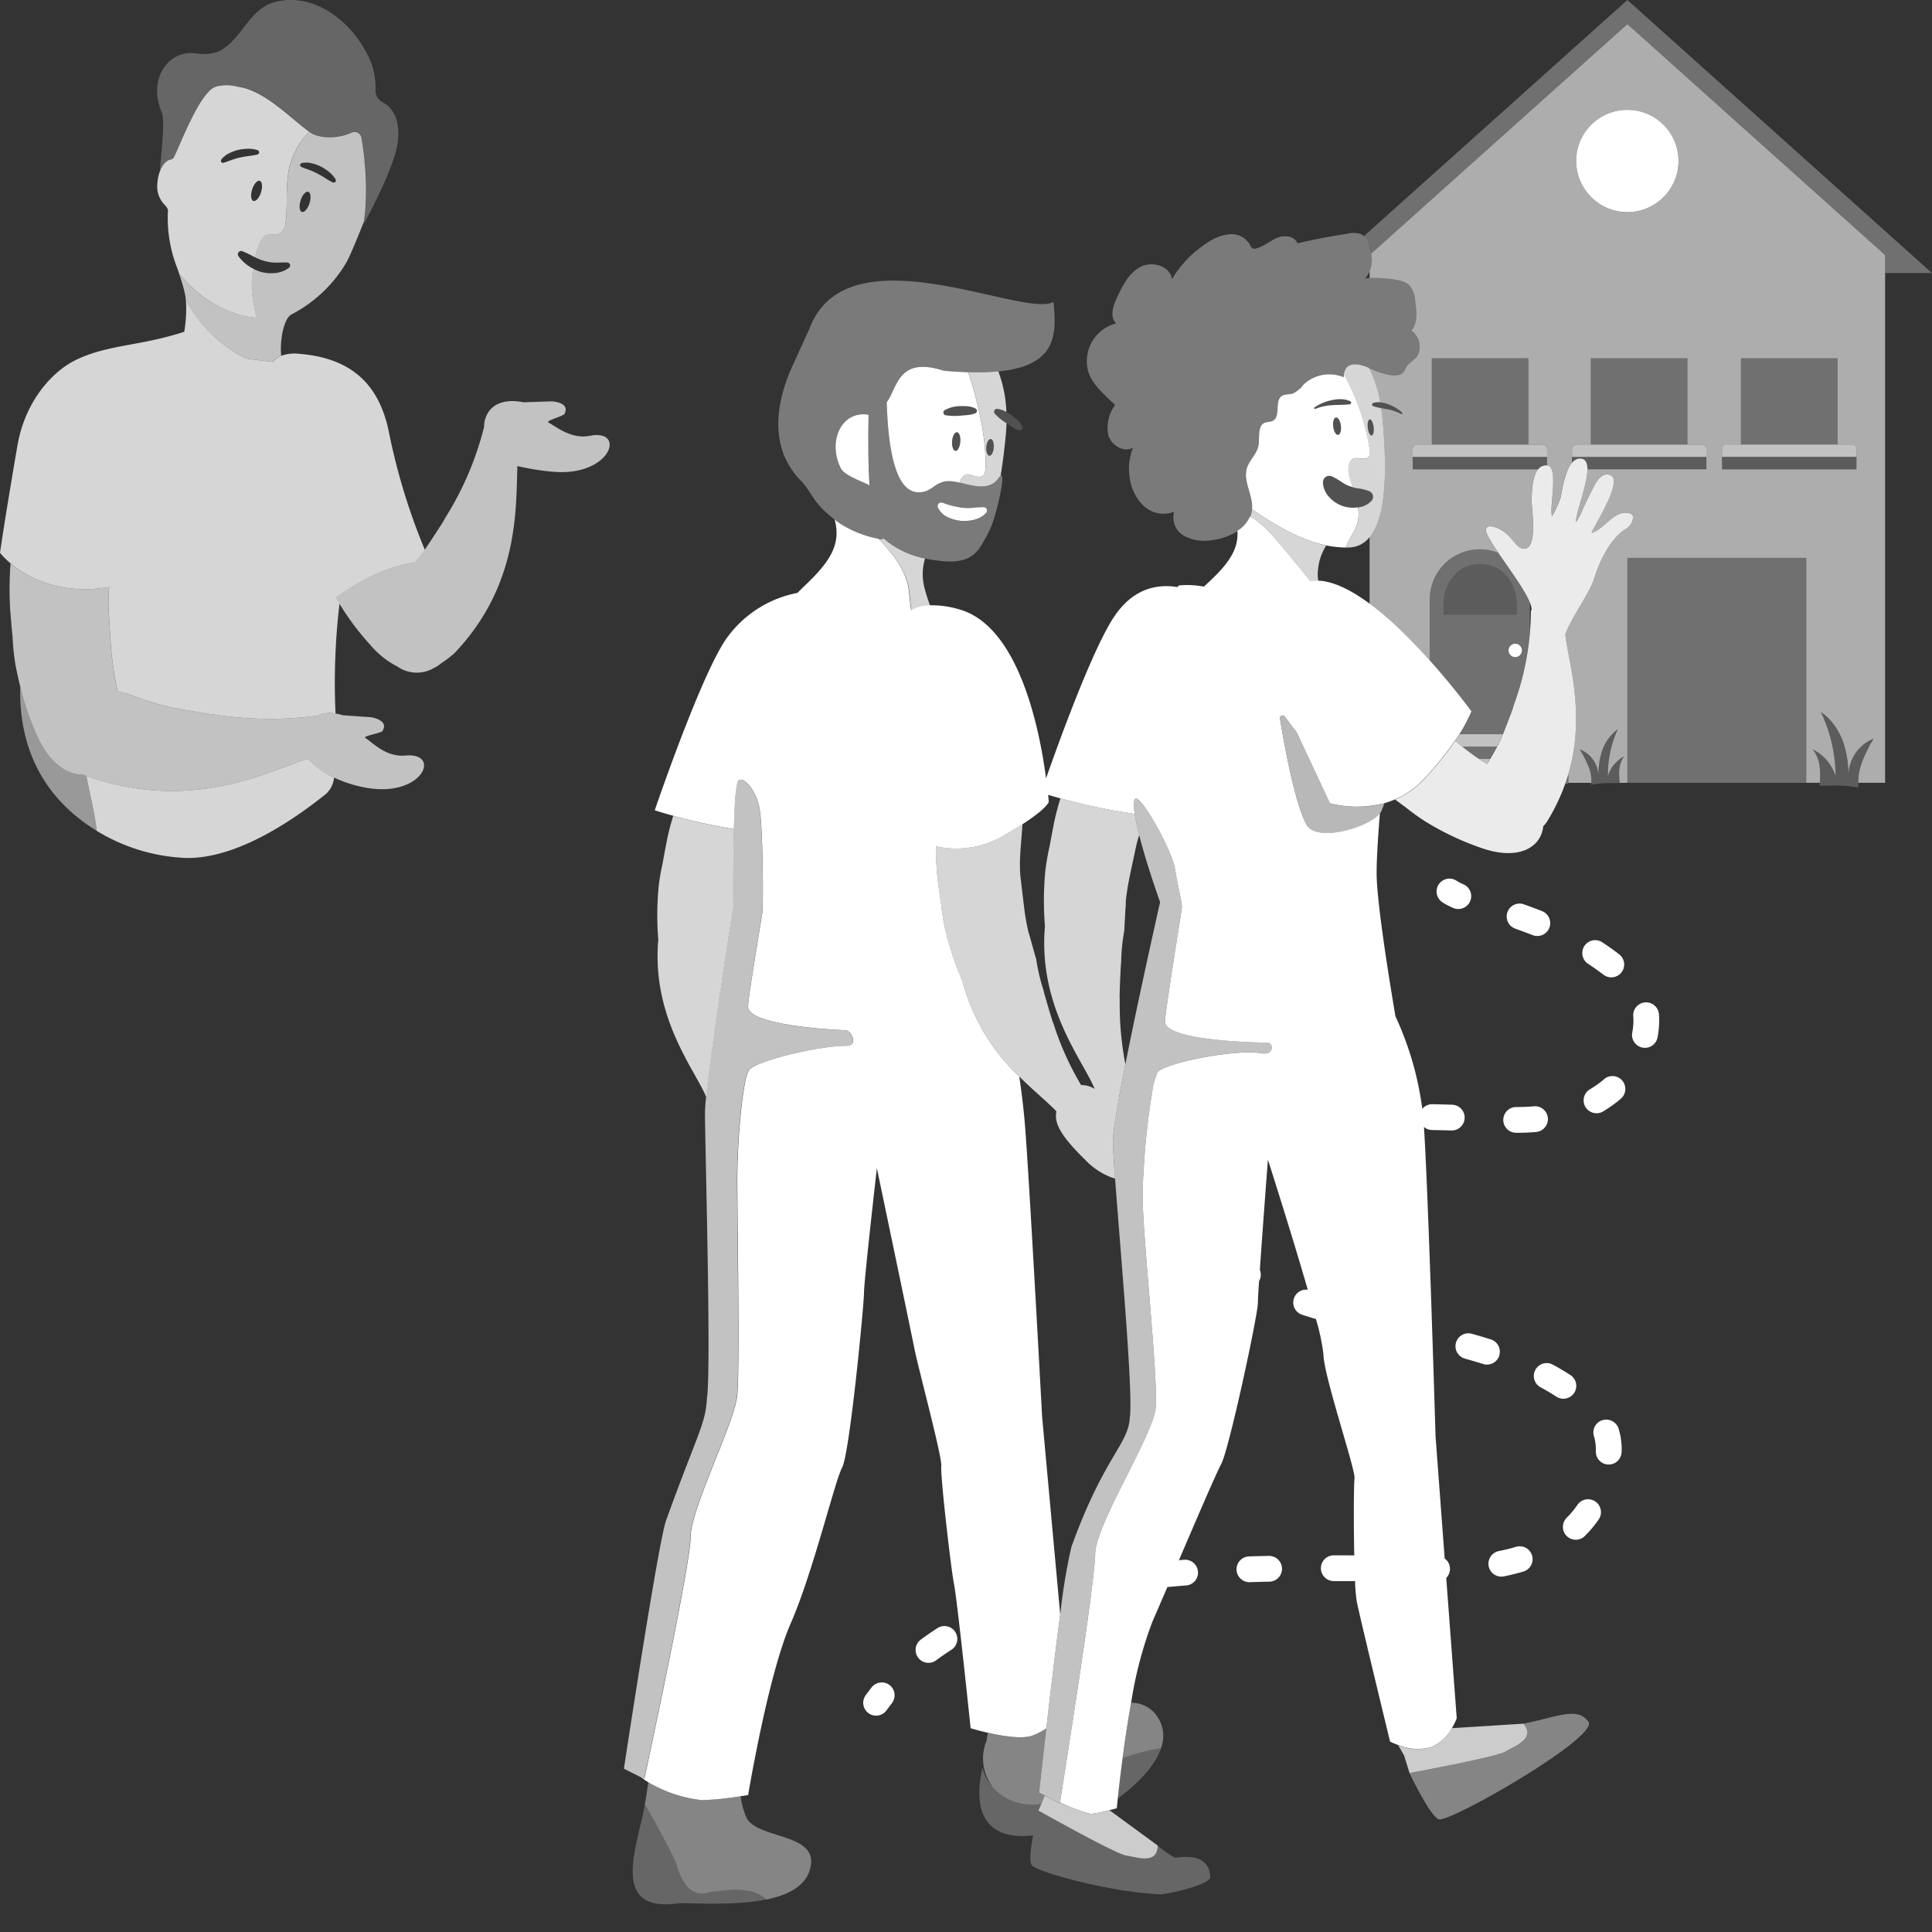 <svg viewBox="0 0 300 300" xmlns="http://www.w3.org/2000/svg"><rect x="0" y="0" width="300" height="300" fill="#333333" stroke="none"/><g fill="#fff"><path d="m 56.84 29.1 c 0 -.26 -.01 -.51 -.01 -.76 a 1.49 1.49 0 0 0 -.01 -.16 c -.01 -.25 -.02 -.5 -.03 -.75 a .7 .7 0 0 0 -.01 -.12 c -.01 -.25 -.03 -.51 -.04 -.75 0 -.04 -.01 -.07 -.01 -.11 -.02 -.25 -.04 -.49 -.06 -.72 l -.01 -.08 c -.02 -.24 -.04 -.47 -.07 -.7 l .01 -.05 c -.02 -.23 -.05 -.46 -.07 -.68 v -.01 c -.08 -.7 -.17 -1.32 -.25 -1.85 v -.01 c -.05 -.35 -.1 -.66 -.14 -.92 a 1.14 1.14 0 0 0 -.18 -.47 1.05 1.05 0 0 0 -1.29 -.39 8.52 8.52 0 0 1 -1.87 .59 8.79 8.79 0 0 1 -.93 .13 7.97 7.97 0 0 1 -1.33 0 6.41 6.41 0 0 1 -1.19 -.21 c -.12 -.03 -.24 -.07 -.36 -.11 a 4.17 4.17 0 0 1 -.63 -.29 c -.1 -.06 -.19 -.11 -.27 -.17 l -.08 -.06 c -.19 .19 -.39 .4 -.57 .62 a 12.24 12.24 0 0 0 -2.81 6.99 c -.04 .41 -.07 .82 -.08 1.26 -.04 1.37 -.01 2.75 -.1 4.12 -.02 .32 -.04 .64 -.08 .96 a 2.21 2.21 0 0 1 -1.01 1.86 c -.66 .3 -1.49 -.04 -2.13 .3 a 2.02 2.02 0 0 0 -.77 .92 8.4 8.4 0 0 0 -.39 .9 c -.06 .15 -.11 .31 -.16 .47 -.01 .04 -.03 .08 -.04 .11 -.1 .32 -.19 .65 -.27 .99 a 8.23 8.23 0 0 0 1.42 .56 6.77 6.77 0 0 0 1.69 .27 c .58 .01 1.17 -.04 1.85 -.02 h .04 a .46 .46 0 0 1 .26 .83 4.23 4.23 0 0 1 -2.06 .8 6.06 6.06 0 0 1 -2.27 -.17 6.49 6.49 0 0 1 -1.26 -.52 17.21 17.21 0 0 0 -.16 3.61 c .11 1.35 .69 4.01 .69 4.01 s -6.38 -.06 -11.91 -6.75 c .09 .23 .17 .45 .24 .66 .02 .07 .04 .14 .07 .22 .04 .14 .09 .29 .12 .43 .02 .08 .04 .16 .06 .24 .03 .14 .07 .28 .1 .41 .02 .08 .04 .17 .05 .25 q .06 .26 .11 .53 .08 .34 .15 .68 l .01 .04 c .08 .33 .17 .66 .28 .99 a 21.59 21.59 0 0 0 9.05 8.63 c .7 .1 1.53 .21 2.43 .32 l 1.78 .22 a 3.27 3.27 0 0 1 1.32 -.96 c -.23 -2.58 .44 -5.75 1.57 -6.39 a 21.22 21.22 0 0 0 8.59 -8.14 c .62 -1.11 2.13 -4.87 2.7 -6.31 .01 -.1 .03 -.2 .04 -.29 .03 -.24 .06 -.48 .09 -.72 .01 -.11 .02 -.22 .03 -.33 .02 -.25 .05 -.49 .06 -.73 .01 -.1 .01 -.2 .02 -.29 .02 -.25 .03 -.5 .04 -.74 0 -.09 .01 -.17 .01 -.26 .01 -.25 .02 -.5 .02 -.75 v -.23 c 0 -.26 .01 -.51 .01 -.76 a 1.83 1.83 0 0 0 0 -.19 z m -8.78 2.46 c -.27 .86 -.8 1.46 -1.18 1.35 s -.47 -.91 -.2 -1.78 .8 -1.46 1.18 -1.35 .47 .92 .2 1.78 z m 3.93 -3.26 a .35 .35 0 0 1 -.33 .02 h -.01 a 12.04 12.04 0 0 1 -1.21 -.7 q -.57 -.37 -1.16 -.67 a 10.19 10.19 0 0 0 -1.2 -.54 c -.41 -.16 -.83 -.29 -1.28 -.49 h -.01 a .32 .32 0 0 1 -.16 -.42 .32 .32 0 0 1 .22 -.18 3.38 3.38 0 0 1 1.54 .03 6.31 6.31 0 0 1 1.45 .52 7.34 7.34 0 0 1 1.27 .84 4.49 4.49 0 0 1 1 1.13 .35 .35 0 0 1 -.13 .48 z" opacity=".7"/><path d="m 59.4 15.87 a 2.03 2.03 0 0 1 -1.09 -1.84 12.08 12.08 0 0 0 -.54 -3.91 c -2.23 -6.11 -8.77 -11.71 -15.4 -9.71 -3.76 1.19 -4.93 5.86 -8.43 7.59 a 7.09 7.09 0 0 1 -3.44 .3 c -4.25 -.67 -7.61 3.86 -5.42 9.05 .6 1.42 -.04 6.08 -.26 9.37 a 4.64 4.64 0 0 1 .56 -1.12 2.3 2.3 0 0 1 .73 -.69 1.32 1.32 0 0 1 .55 -.17 .96 .96 0 0 0 .28 -.2 .48 .48 0 0 0 .08 -.1 c .23 -.44 .6 -1.31 1.07 -2.38 .18 -.4 .36 -.83 .56 -1.27 .13 -.3 .27 -.6 .42 -.91 s .29 -.62 .44 -.93 c .23 -.46 .46 -.93 .7 -1.38 q .12 -.23 .24 -.45 c .32 -.59 .66 -1.14 .99 -1.64 .15 -.22 .29 -.42 .44 -.61 .04 -.05 .07 -.09 .11 -.14 a 6.41 6.41 0 0 1 .44 -.5 l .02 -.02 .01 -.01 a 4.2 4.2 0 0 1 .49 -.43 2.08 2.08 0 0 1 .74 -.39 c .03 -.01 .06 -.01 .09 -.02 a 6.53 6.53 0 0 1 .79 -.13 6.65 6.65 0 0 1 2.49 .23 .34 .34 0 0 1 .05 .01 6.65 6.65 0 0 1 .71 .13 c .08 .02 .16 .05 .24 .07 .17 .05 .35 .1 .52 .16 .09 .03 .19 .07 .28 .11 .16 .06 .33 .12 .49 .19 .09 .04 .19 .09 .28 .14 .16 .08 .32 .15 .48 .23 .09 .05 .19 .1 .28 .16 .16 .09 .32 .17 .48 .27 .09 .05 .18 .11 .27 .17 l .48 .3 c .08 .05 .16 .11 .24 .17 .17 .11 .33 .23 .5 .34 .07 .05 .14 .11 .22 .16 .17 .13 .34 .25 .51 .38 .06 .05 .12 .09 .18 .14 .18 .14 .36 .28 .54 .41 l .12 .1 c 1.09 .87 2.11 1.75 3.01 2.48 l .02 .01 c .15 .12 .29 .24 .44 .35 l .13 .1 c .12 .1 .24 .18 .36 .27 .07 .06 .15 .12 .22 .17 s .18 .12 .27 .17 a 4.17 4.17 0 0 0 .63 .29 c .11 .04 .23 .08 .36 .11 a 6.41 6.41 0 0 0 1.19 .21 7.97 7.97 0 0 0 1.33 0 8.79 8.79 0 0 0 .93 -.13 8.52 8.52 0 0 0 1.87 -.59 1.05 1.05 0 0 1 1.29 .39 1.14 1.14 0 0 1 .18 .47 c .04 .26 .09 .57 .14 .92 v .01 c .08 .53 .16 1.15 .25 1.85 v .01 c .03 .22 .05 .45 .07 .68 l .01 .05 c .02 .23 .05 .46 .07 .7 l .01 .08 c .02 .24 .04 .48 .06 .72 0 .04 .01 .07 .01 .11 .02 .24 .03 .5 .04 .75 0 .04 0 .08 .01 .12 .01 .25 .02 .5 .03 .75 a 1.51 1.51 0 0 0 .01 .16 c .01 .25 .01 .5 .01 .76 v .23 c 0 .25 0 .5 -.01 .76 v .23 c 0 .25 -.01 .5 -.02 .75 0 .09 0 .17 -.01 .26 -.01 .25 -.03 .49 -.04 .74 -.01 .1 -.01 .2 -.02 .29 -.02 .24 -.04 .49 -.06 .73 -.01 .11 -.02 .22 -.03 .33 -.03 .24 -.06 .48 -.09 .72 -.01 .1 -.02 .19 -.04 .29 -.01 .08 -.02 .15 -.03 .23 0 0 -.04 .1 -.11 .27 1.04 -1.91 4.78 -8.95 5.32 -12.65 .56 -4.08 -1.1 -5.73 -2.34 -6.38 z" opacity=".25"/><path d="m 13.31 120.45 a 3.88 3.88 0 0 1 -.36 -.15 c -2.64 .02 -5.56 -1.99 -7.5 -6.74 a 40.82 40.82 0 0 1 -2.31 -6.95 c -.24 9.61 3.66 17.35 11.85 22.38 -.16 -1.92 -.85 -4.85 -1.6 -8.52 -.02 -.01 -.05 -.01 -.08 -.02 z" opacity=".5"/><path d="m 91.6 67.67 c -2.91 .58 -5.2 -1.42 -6.45 -2.06 -.5 -.26 2.33 -1 2.5 -1.33 .96 -1.85 -2 -1.96 -2 -1.96 l -4.38 .15 c -2.46 -.53 -5.46 -.07 -6.05 3.12 a 3.61 3.61 0 0 0 -.04 .66 48.62 48.62 0 0 1 -5.98 14.06 l -.47 .83 s -1.95 3.04 -2.79 4.24 c -.1 .14 -.18 .26 -.24 .34 -.43 .58 -.89 1.13 -1.35 1.66 -2.32 .25 -6.2 1.29 -11.44 4.86 q -.39 .27 -.79 .55 c .19 .31 .37 .62 .57 .93 a 40.93 40.93 0 0 0 4.74 6.34 13.63 13.63 0 0 0 4.28 3.44 5.24 5.24 0 0 0 5.53 .3 5.42 5.42 0 0 0 1.27 -.81 17.23 17.23 0 0 0 2.03 -1.54 c 10.06 -10.53 9.56 -22.38 9.8 -29.08 a 38.85 38.85 0 0 0 5.06 .84 c 9.48 1.07 11.94 -6.69 6.2 -5.54 z" opacity=".7"/><path d="m 62.94 117.32 c -2.96 .28 -5.03 -1.96 -6.2 -2.73 -.47 -.31 2.42 -.75 2.63 -1.06 1.15 -1.74 -1.78 -2.16 -1.78 -2.16 l -4.37 -.31 a 7.47 7.47 0 0 0 -1.13 -.27 4.79 4.79 0 0 0 -2.9 .36 56.01 56.01 0 0 1 -16.09 -.22 l -1.04 -.12 s -4.85 -.81 -5.92 -1.07 a 45.54 45.54 0 0 1 -6.16 -1.97 l -1.7 -.4 a 50.22 50.22 0 0 1 -.88 -5.12 c -.14 -1.1 -.21 -2.19 -.28 -3.29 l -.25 -4.12 a 22.08 22.08 0 0 1 .08 -3.69 22.83 22.83 0 0 1 -3.15 .32 c -.61 .02 -1.2 .01 -1.77 -.02 a 18.16 18.16 0 0 1 -6.42 -1.51 16.83 16.83 0 0 1 -3.97 -2.46 52.86 52.86 0 0 0 -.06 7.18 c .12 1.4 .21 2.73 .37 4.2 a 38 38 0 0 0 .44 4.31 c .21 1.09 .46 2.26 .75 3.44 a 40.82 40.82 0 0 0 2.31 6.95 c 1.94 4.76 4.86 6.77 7.5 6.74 a 3.88 3.88 0 0 0 .36 .15 l .09 .03 c .08 .03 .15 .05 .23 .08 16.25 5.63 27.97 -.8 34.22 -2.76 a 12.12 12.12 0 0 0 4.03 2.95 19.95 19.95 0 0 0 4.31 1.44 c 9.31 2.05 12.58 -5.41 6.75 -4.87 z" opacity=".7"/><path d="m 26.09 32.58 a 21.13 21.13 0 0 0 1.41 8.99 c .46 1.32 .87 2.55 1.16 3.74 -.04 -.17 -.07 -.35 -.11 -.52 -.02 -.08 -.04 -.17 -.05 -.25 -.03 -.14 -.06 -.28 -.1 -.41 -.02 -.08 -.04 -.16 -.06 -.24 -.04 -.14 -.08 -.29 -.12 -.43 -.02 -.07 -.04 -.14 -.07 -.22 -.07 -.22 -.15 -.44 -.24 -.66 5.53 6.69 11.91 6.75 11.91 6.75 s -.59 -2.65 -.69 -4.01 a 17.21 17.21 0 0 1 .16 -3.61 7.86 7.86 0 0 1 -.75 -.45 6.31 6.31 0 0 1 -1.49 -1.45 l -.02 -.03 a .51 .51 0 0 1 .57 -.78 14.31 14.31 0 0 1 1.79 .85 c .07 .04 .14 .07 .22 .11 .08 -.34 .17 -.67 .27 -.99 .01 -.04 .03 -.08 .04 -.11 .05 -.16 .11 -.32 .16 -.47 a 8.4 8.4 0 0 1 .39 -.9 2.02 2.02 0 0 1 .77 -.92 c .64 -.34 1.47 -.01 2.13 -.3 a 2.21 2.21 0 0 0 .99 -1.87 c .04 -.32 .06 -.64 .08 -.96 .1 -1.37 .07 -2.74 .1 -4.12 .01 -.44 .04 -.86 .08 -1.26 a 12.04 12.04 0 0 1 3.38 -7.61 l -.14 -.11 c -.12 -.09 -.24 -.18 -.36 -.27 l -.13 -.1 c -.14 -.11 -.29 -.23 -.44 -.35 l -.02 -.01 c -.9 -.73 -1.92 -1.61 -3.01 -2.48 l -.12 -.1 c -.18 -.14 -.36 -.28 -.54 -.41 -.06 -.05 -.12 -.09 -.18 -.14 -.17 -.13 -.34 -.25 -.51 -.38 -.07 -.05 -.14 -.11 -.22 -.16 -.17 -.12 -.33 -.23 -.5 -.34 -.08 -.05 -.16 -.11 -.24 -.17 -.16 -.11 -.32 -.2 -.48 -.3 -.09 -.06 -.18 -.12 -.27 -.17 -.16 -.09 -.32 -.18 -.48 -.27 -.09 -.05 -.19 -.11 -.28 -.16 -.16 -.08 -.32 -.16 -.48 -.23 -.09 -.04 -.19 -.09 -.28 -.14 -.16 -.07 -.33 -.13 -.49 -.19 -.09 -.04 -.18 -.08 -.28 -.11 -.17 -.06 -.35 -.11 -.52 -.16 -.08 -.02 -.16 -.05 -.24 -.07 a 6.65 6.65 0 0 0 -.71 -.13 .41 .41 0 0 1 -.05 -.01 6.65 6.65 0 0 0 -2.49 -.23 6.53 6.53 0 0 0 -.79 .13 c -.03 .01 -.06 .01 -.09 .02 a 2.74 2.74 0 0 0 -1.23 .81 l -.01 .01 -.02 .02 c -.15 .15 -.29 .32 -.44 .5 -.04 .05 -.07 .09 -.11 .14 q -.22 .29 -.44 .61 c -.34 .5 -.67 1.05 -.99 1.64 q -.12 .22 -.24 .45 c -.24 .45 -.47 .91 -.7 1.38 -.15 .31 -.3 .62 -.44 .93 s -.28 .61 -.42 .91 c -.2 .45 -.39 .87 -.56 1.27 -.47 1.07 -.84 1.94 -1.07 2.38 a .48 .48 0 0 1 -.08 .1 .96 .96 0 0 1 -.28 .2 1.32 1.32 0 0 0 -.55 .17 2.3 2.3 0 0 0 -.73 .69 4.64 4.64 0 0 0 -.56 1.12 l .01 -.09 a 7.69 7.69 0 0 0 -.39 2.49 4.14 4.14 0 0 0 1.2 2.72 2.23 2.23 0 0 1 .48 .72 z m 13.06 -3.15 c .27 -.86 .8 -1.46 1.18 -1.35 s .47 .91 .2 1.78 -.8 1.46 -1.18 1.34 -.47 -.91 -.2 -1.77 z m -4.8 -4.64 a 3.38 3.38 0 0 1 1.19 -.97 6.29 6.29 0 0 1 1.45 -.54 7.36 7.36 0 0 1 1.52 -.18 4.49 4.49 0 0 1 1.49 .22 .35 .35 0 0 1 -.02 .67 h -.01 a 11.95 11.95 0 0 1 -1.38 .24 q -.67 .09 -1.32 .23 a 10.16 10.16 0 0 0 -1.27 .37 c -.42 .15 -.83 .31 -1.29 .45 h -.01 a .32 .32 0 0 1 -.39 -.22 .32 .32 0 0 1 .05 -.27 z" opacity=".8"/><path d="m 47.85 117.8 c -6.25 1.96 -17.97 8.39 -34.22 2.76 -.08 -.03 -.15 -.05 -.23 -.08 .75 3.67 1.44 6.6 1.6 8.52 a 28.69 28.69 0 0 0 13.37 4.2 c 9.24 .55 19.86 -8.04 22.28 -9.94 a 4.11 4.11 0 0 0 1.23 -2.52 12.12 12.12 0 0 1 -4.03 -2.94 z" opacity=".8"/><path d="m 60.4 67.15 c -1.41 -7.01 -5.38 -11.52 -13.92 -12.21 a 6.18 6.18 0 0 0 -2.8 .3 3.27 3.27 0 0 0 -1.32 .96 l -1.78 -.22 c -.91 -.11 -1.74 -.22 -2.43 -.32 a 21.59 21.59 0 0 1 -9.05 -8.63 c -.12 -.34 -.2 -.66 -.28 -.99 a 20.81 20.81 0 0 1 -.21 5.47 c -6.73 2.23 -11.77 1.96 -16.74 4.34 -3.66 1.75 -7.96 6.33 -9.17 13.37 -2.05 11.97 -2.7 16.62 -2.7 16.62 a 11.49 11.49 0 0 0 1.65 1.64 16.83 16.83 0 0 0 3.97 2.46 18.16 18.16 0 0 0 6.42 1.51 c .57 .03 1.16 .04 1.77 .02 a 22.83 22.83 0 0 0 3.15 -.32 22.08 22.08 0 0 0 -.08 3.69 l .25 4.12 c .07 1.1 .15 2.19 .28 3.29 a 50.22 50.22 0 0 0 .88 5.12 l 1.7 .4 a 45.54 45.54 0 0 0 6.16 1.97 c 1.07 .26 5.92 1.07 5.92 1.07 l 1.04 .12 a 56.01 56.01 0 0 0 16.09 .22 4.79 4.79 0 0 1 2.9 -.36 104.41 104.41 0 0 1 .62 -17.07 c -.2 -.31 -.38 -.62 -.57 -.93 q .4 -.28 .79 -.55 c 5.23 -3.57 9.12 -4.61 11.44 -4.86 .46 -.54 .91 -1.09 1.35 -1.66 .06 -.08 .15 -.2 .24 -.34 a 97.55 97.55 0 0 1 -5.57 -18.23 z" opacity=".8"/><path d="m 143.64 86.73 c -.09 -.02 -.18 -.04 -.26 -.06 a 14.07 14.07 0 0 1 -5.59 -2.58 c -.19 -.16 -.37 -.32 -.54 -.49 a .79 .79 0 0 1 -.22 .1 1.48 1.48 0 0 1 -.55 .02 28.53 28.53 0 0 1 2.16 2.49 12.45 12.45 0 0 1 2.34 4.45 c .31 1.25 .31 2.55 .52 3.81 .02 .11 .05 .22 .07 .33 a 6.09 6.09 0 0 1 2.86 -.75 26.56 26.56 0 0 1 -.92 -2.95 8.39 8.39 0 0 1 .13 -4.37 z" opacity=".8"/><path d="m 156.18 65.64 a 8.29 8.29 0 0 1 -1.72 -1.41 v -.01 a .44 .44 0 0 1 .06 -.62 .45 .45 0 0 1 .32 -.1 3.74 3.74 0 0 1 1.33 .42 l .1 .05 a 19.74 19.74 0 0 0 -1.25 -6.3 c -.03 0 -.06 .01 -.09 .01 a 37.1 37.1 0 0 1 -4.58 .11 c 1.59 4.76 2.84 10.44 2.68 14.79 -.01 .38 -.04 1.11 -.45 1.31 -1.23 .62 -2.32 -1.21 -3.34 .49 a 2.32 2.32 0 0 0 -.23 .56 c 2.1 .48 4.65 1.35 6.07 -.73 a 1.98 1.98 0 0 1 .18 -.24 .7 .7 0 0 1 .12 -.11 c .32 -1.92 .57 -3.97 .78 -6.11 q .1 -1.06 .13 -2.06 l -.03 -.02 z m -2.55 5.12 c -.32 -.03 -.52 -.63 -.47 -1.34 s .36 -1.27 .68 -1.25 .52 .63 .47 1.34 -.36 1.28 -.67 1.25 z" opacity=".8"/><path d="m 194.41 79.05 v .04 a 3.87 3.87 0 0 1 -.28 1.12 c -.01 .02 -.02 .04 -.03 .07 .86 .37 2.29 1.42 4.61 4.18 2.09 2.5 3.68 4.44 4.79 5.82 a 5.98 5.98 0 0 1 1.14 -.08 h .06 a 7.72 7.72 0 0 1 -.07 -1.43 v -.02 c .01 -.14 .03 -.27 .05 -.4 .02 -.19 .03 -.38 .07 -.57 a 8.14 8.14 0 0 1 1.09 -2.91 l .02 -.03 .09 -.13 h -.02 c -3.74 -.79 -7.52 -2.85 -11.52 -5.66 z" opacity=".8"/><path d="m 214.64 64.71 c -.05 -.47 -.11 -.91 -.18 -1.35 l -.13 -.02 a 6.32 6.32 0 0 1 -1.12 -.29 .25 .25 0 0 1 -.13 -.33 .25 .25 0 0 1 .14 -.14 2.71 2.71 0 0 1 1.1 -.11 20.21 20.21 0 0 0 -1.74 -5.34 c -1.49 -.64 -3.55 -1.15 -3.91 .97 a 36.24 36.24 0 0 1 3.98 11.6 c .06 .35 .16 1.02 -.18 1.29 -1.01 .79 -2.35 -.69 -2.98 1.05 a 3.43 3.43 0 0 0 .04 1.97 c .14 .55 .31 1.1 .49 1.64 a 4.47 4.47 0 0 0 .8 .18 7.62 7.62 0 0 1 1.69 .4 l .08 .03 a .94 .94 0 0 1 .37 1.51 3.28 3.28 0 0 1 -2.06 1.01 h -.01 a 6.72 6.72 0 0 1 .06 1.54 4.86 4.86 0 0 1 -.19 1 c -.4 1.3 -1.37 2.44 -1.73 3.7 h .29 c 5.85 -.07 6.34 -9.74 5.32 -20.31 z m -1.65 2.9 c -.25 .03 -.52 -.5 -.6 -1.19 s .06 -1.27 .31 -1.29 .52 .5 .6 1.19 -.06 1.26 -.31 1.29 z" opacity=".8"/><path d="m 125.67 51.09 c -.35 .74 -2.26 4.96 -2.6 5.7 -2 4.35 -3.17 9.66 -1.19 14.23 a 12.8 12.8 0 0 0 2.58 3.73 c 1.1 1.15 1.71 2.59 2.79 3.79 a 15.87 15.87 0 0 0 2.36 2.13 c .14 .11 .27 .23 .42 .33 a 16.27 16.27 0 0 0 4.38 2.19 15.24 15.24 0 0 0 1.89 .49 c .06 .01 .12 .02 .18 .03 a 1.48 1.48 0 0 0 .55 -.02 .79 .79 0 0 0 .22 -.1 c .17 .17 .36 .34 .54 .49 a 14.07 14.07 0 0 0 5.59 2.58 c .08 .02 .17 .04 .26 .06 .44 .1 .91 .19 1.43 .26 2.88 .41 5.47 .42 7.06 -1.92 a 22.84 22.84 0 0 0 1.77 -3.27 c .78 -1.81 2.38 -8.53 1.48 -7.93 a .7 .7 0 0 0 -.12 .11 1.98 1.98 0 0 0 -.18 .24 c -1.41 2.08 -3.97 1.21 -6.07 .73 a 6.92 6.92 0 0 0 -1.79 -.24 c -2.19 .11 -2.5 1.85 -4.72 1.73 -2.93 -.16 -4.52 -4.83 -4.8 -13.97 1.68 -2.23 1.72 -7.2 8.84 -4.9 1.38 .13 2.64 .2 3.81 .24 a 37.1 37.1 0 0 0 4.58 -.11 .84 .84 0 0 0 .09 -.01 c 9.04 -.88 9.1 -5.68 8.56 -10.8 -4.68 2.64 -32.11 -11.44 -37.91 4.21 z m 4.94 21.68 c -2.05 -3.9 -.22 -8.66 3.76 -8.45 .16 .01 .31 .05 .47 .07 l .04 -.03 q -.13 6.7 .14 11.02 c -.24 -.28 -3.78 -1.41 -4.41 -2.61 z m 15.34 5.31 a .56 .56 0 0 1 .41 -.02 l .2 .07 a 12.52 12.52 0 0 0 2.56 .66 c .12 .01 .24 .04 .36 .05 a 8.67 8.67 0 0 0 1.55 .02 14.19 14.19 0 0 1 1.67 -.11 h .05 a .55 .55 0 0 1 .4 .91 3.67 3.67 0 0 1 -1.77 1.03 6.23 6.23 0 0 1 -2.06 .2 h -.01 a 6.13 6.13 0 0 1 -2.03 -.53 3.11 3.11 0 0 1 -1.61 -1.53 .56 .56 0 0 1 .27 -.75 z" opacity=".35"/><path d="m 219.19 51.33 c .97 -1.28 .78 -3.06 .55 -4.64 a 3.96 3.96 0 0 0 -.96 -2.45 3.55 3.55 0 0 0 -1.7 -.72 17.73 17.73 0 0 0 -5.12 -.3 3.78 3.78 0 0 0 1.05 -3.01 c -.07 -1.16 -.52 -3.4 -1.74 -3.88 a 3.81 3.81 0 0 0 -1.98 -.05 q -3.94 .6 -7.84 1.5 c -.41 -1.14 -2.01 -1.31 -3.13 -.85 s -2.06 1.33 -3.23 1.64 a .82 .82 0 0 1 -.61 -.02 1.13 1.13 0 0 1 -.38 -.54 3.29 3.29 0 0 0 -3.08 -1.64 7.05 7.05 0 0 0 -3.42 1.24 17.16 17.16 0 0 0 -5.63 5.76 c -.21 -2.05 -3.04 -2.89 -4.87 -1.93 s -2.81 2.95 -3.68 4.82 c -.6 1.29 -1.13 2.99 -.1 3.96 a 6.04 6.04 0 0 0 -4.37 7.34 c .03 .11 .06 .21 .09 .32 .75 2.05 2.56 3.48 4.11 5.01 a 5.95 5.95 0 0 0 -1.05 4.68 c .46 1.58 2.4 2.76 3.83 1.95 a 8.72 8.72 0 0 0 -.49 4.77 7.19 7.19 0 0 0 2.24 4.34 4.49 4.49 0 0 0 4.64 .83 3.3 3.3 0 0 0 1.61 3.79 6.88 6.88 0 0 0 4.36 .61 9.31 9.31 0 0 0 3.85 -1.38 5.1 5.1 0 0 0 1.94 -2.19 c .01 -.02 .02 -.04 .03 -.07 a 3.87 3.87 0 0 0 .28 -1.12 v -.04 a 4.49 4.49 0 0 0 0 -.73 1.68 1.68 0 0 0 -.02 -.17 c -.21 -1.86 -1.33 -3.7 -.77 -5.49 .39 -1.22 1.51 -2.14 1.77 -3.4 .27 -1.3 -.22 -3.11 1 -3.62 .39 -.17 .86 -.11 1.24 -.3 1.28 -.66 .2 -3.07 1.41 -3.86 .49 -.32 1.14 -.19 1.7 -.37 a 4.57 4.57 0 0 0 1.66 -1.39 5.83 5.83 0 0 1 6.24 -1.15 3.84 3.84 0 0 1 .05 -.47 c .36 -2.12 2.42 -1.61 3.91 -.97 .09 .04 .18 .08 .27 .12 1.1 .5 3.53 1.44 4.71 .83 .68 -.36 .58 -.87 1.02 -1.38 .73 -.84 1.6 -1.02 1.84 -2.31 a 3.2 3.2 0 0 0 -1.23 -3.07 z" opacity=".35"/><path d="m 142.49 76.44 c 2.21 .12 2.53 -1.62 4.72 -1.73 a 6.92 6.92 0 0 1 1.79 .24 2.32 2.32 0 0 1 .23 -.56 c 1.02 -1.7 2.12 .13 3.34 -.49 .41 -.2 .44 -.93 .45 -1.31 .16 -4.34 -1.09 -10.02 -2.68 -14.79 -1.17 -.04 -2.43 -.11 -3.81 -.24 -7.12 -2.3 -7.16 2.67 -8.84 4.9 .28 9.15 1.88 13.82 4.8 13.98 z m 6.63 -7.82 c -.07 .8 -.41 1.42 -.76 1.39 s -.58 -.7 -.52 -1.5 .4 -1.42 .76 -1.39 .58 .7 .52 1.5 z m -2.61 -4.65 a .43 .43 0 0 1 .19 -.28 5.06 5.06 0 0 1 2.37 -.62 8.63 8.63 0 0 1 1.22 .03 2.99 2.99 0 0 1 1.2 .35 .4 .4 0 0 1 .16 .54 v .01 a .39 .39 0 0 1 -.19 .17 h -.01 a 3.88 3.88 0 0 1 -1.16 .27 c -.38 .04 -.76 .07 -1.14 .1 a 8.86 8.86 0 0 1 -2.31 -.06 h -.01 a .44 .44 0 0 1 -.33 -.52 z"/><path d="m 135.01 75.39 q -.27 -4.32 -.14 -11.02 l -.04 .03 c -.16 -.02 -.31 -.06 -.47 -.07 -3.98 -.22 -5.81 4.55 -3.76 8.45 .64 1.19 4.18 2.32 4.41 2.61 z"/><path d="m 152.69 78.75 a 14.19 14.19 0 0 0 -1.67 .11 8.67 8.67 0 0 1 -1.55 -.02 c -.12 -.01 -.24 -.03 -.36 -.05 a 12.52 12.52 0 0 1 -2.56 -.66 l -.2 -.07 a .56 .56 0 0 0 -.7 .76 3.12 3.12 0 0 0 1.61 1.53 6.13 6.13 0 0 0 2.03 .53 h .01 a 6.23 6.23 0 0 0 2.06 -.2 3.67 3.67 0 0 0 1.77 -1.03 .55 .55 0 0 0 -.4 -.91 z"/><path d="m 194.41 78.32 a 4.49 4.49 0 0 1 0 .73 c 4 2.81 7.78 4.86 11.5 5.64 h .02 a 15.59 15.59 0 0 0 3.09 .33 c .36 -1.27 1.34 -2.4 1.73 -3.7 a 4.86 4.86 0 0 0 .19 -1 6.72 6.72 0 0 0 -.06 -1.54 5.31 5.31 0 0 1 -2.46 -.23 5.13 5.13 0 0 1 -2.09 -1.44 3.51 3.51 0 0 1 -.9 -2.17 1 1 0 0 1 1.45 -.94 l .12 .06 a 11.46 11.46 0 0 1 1.42 .85 4.74 4.74 0 0 0 1.13 .57 c .15 .05 .32 .11 .49 .16 -.18 -.54 -.36 -1.08 -.49 -1.64 a 3.43 3.43 0 0 1 -.04 -1.97 c .63 -1.74 1.96 -.27 2.98 -1.05 .34 -.26 .23 -.93 .18 -1.29 a 36.24 36.24 0 0 0 -3.98 -11.59 3.84 3.84 0 0 0 -.05 .47 5.83 5.83 0 0 0 -6.24 1.15 4.57 4.57 0 0 1 -1.66 1.39 c -.56 .18 -1.21 .05 -1.7 .37 -1.2 .79 -.13 3.21 -1.41 3.86 -.38 .2 -.85 .14 -1.24 .3 -1.22 .51 -.73 2.32 -1 3.62 -.26 1.26 -1.38 2.17 -1.77 3.4 -.56 1.78 .56 3.63 .77 5.49 0 .06 .01 .11 .02 .17 z m 13.36 -10.8 c -.33 .04 -.66 -.54 -.75 -1.28 s .11 -1.38 .44 -1.41 .66 .53 .75 1.28 -.11 1.38 -.44 1.42 z m -3.64 -4.26 a 7.13 7.13 0 0 1 2.66 -1.12 5.95 5.95 0 0 1 1.45 -.15 3.51 3.51 0 0 1 1.43 .32 .24 .24 0 0 1 .11 .33 .25 .25 0 0 1 -.19 .13 c -.93 .12 -1.79 .08 -2.7 .14 a 8.37 8.37 0 0 0 -2.65 .58 .13 .13 0 0 1 -.17 -.07 .13 .13 0 0 1 .04 -.15 z"/><path d="m 226.2 136.78 a 2 2 0 1 0 -2.2 3.34 10.78 10.78 0 0 0 1.63 .86 1.97 1.97 0 0 0 .8 .17 2 2 0 0 0 .8 -3.84 6.93 6.93 0 0 1 -1.03 -.53 z"/><path d="m 225.15 243.6 a 1.99 1.99 0 0 0 -.82 -1.6 l -1.42 -18.98 s -1.1 -37.26 -1.8 -48.03 a 1.99 1.99 0 0 0 1.25 .48 c 1.02 .02 2.02 .04 2.98 .07 h .06 a 2 2 0 0 0 .06 -4 c -.99 -.03 -2 -.06 -3.04 -.08 a 2.01 2.01 0 0 0 -1.57 .72 48.85 48.85 0 0 0 -4.16 -14.35 s -2.93 -16.9 -2.93 -22.24 c 0 -2.41 .25 -6.05 .51 -9.31 -1.59 2.15 -9.81 4.65 -11.41 1.75 -1.8 -3.27 -3.46 -12.5 -4.11 -16.44 a .43 .43 0 0 1 .76 -.33 c .48 .67 1.11 1.52 1.85 2.47 l 5.15 11.01 a 17.1 17.1 0 0 0 7.88 .11 c .19 -.04 .38 -.08 .57 -.13 a 13.66 13.66 0 0 0 1.64 -.59 12.72 12.72 0 0 0 4.31 -2.96 48.01 48.01 0 0 0 5 -6.13 24.91 24.91 0 0 0 2.58 -4.58 s -14.49 -19.93 -23.81 -20.3 h -.06 a 5.98 5.98 0 0 0 -1.14 .08 c -1.11 -1.38 -2.69 -3.32 -4.79 -5.82 -2.32 -2.76 -3.75 -3.81 -4.61 -4.18 a 5.1 5.1 0 0 1 -1.94 2.19 c .23 2.93 -1.5 5.25 -4.65 8.15 -.19 .17 -.36 .34 -.54 .51 a 13.86 13.86 0 0 0 -3.9 -.18 l -.24 .25 c -3.19 -.52 -6.97 .22 -9.94 4.8 -3.37 5.2 -8.52 19.43 -10.44 24.9 -.97 -7.38 -4.15 -23.71 -13.56 -26.26 a 14.93 14.93 0 0 0 -4.5 -.61 6.09 6.09 0 0 0 -2.86 .75 c -.02 -.11 -.05 -.22 -.07 -.33 -.21 -1.27 -.21 -2.57 -.52 -3.81 a 12.45 12.45 0 0 0 -2.34 -4.45 28.53 28.53 0 0 0 -2.16 -2.49 c -.06 -.01 -.12 -.01 -.18 -.03 a 15.28 15.28 0 0 1 -1.89 -.49 16.26 16.26 0 0 1 -4.33 -2.14 c -.14 -.1 -.27 -.22 -.42 -.33 1.07 3.85 -.77 6.61 -4.59 10.23 -.41 .39 -.8 .78 -1.19 1.17 a 17.56 17.56 0 0 0 -11.3 7.49 c -4.07 6.3 -10.85 26.26 -10.85 26.26 s 1.08 .36 2.86 .85 a 90.32 90.32 0 0 0 9.43 2.07 c .03 -1.12 .07 -2.2 .12 -3.18 a 24.7 24.7 0 0 1 .4 -3.97 c .44 -1.61 2.92 .74 3.48 4.08 .09 .53 .16 1.26 .22 2.12 .03 .47 .06 .98 .09 1.52 .24 4.74 .21 11.59 .13 12.26 -.11 .89 -2.29 13.65 -2.25 14.77 .09 2.95 13.89 3.6 15.11 3.63 .98 .02 2.09 2.42 .15 2.42 -4.38 0 -14.13 2.38 -15.11 3.78 a 6.07 6.07 0 0 0 -.59 1.86 c -.14 .7 -.28 1.54 -.41 2.49 -.07 .54 -.14 1.12 -.2 1.72 -.32 2.95 -.54 6.44 -.59 9.36 -.01 .46 -.02 .91 -.02 1.34 0 5.88 .41 29.58 -.01 33.78 s -7.24 17.62 -7.24 21.96 -7.18 37.53 -7.18 37.53 l -.53 -.26 a 11.94 11.94 0 0 0 1.18 .83 21.02 21.02 0 0 0 8.32 2.75 48.5 48.5 0 0 0 6 -.62 c .68 -.1 1.14 -.17 1.14 -.17 s 3.08 -18.59 6.59 -26.61 6.84 -22.09 8.01 -24.26 3.39 -25.28 3.39 -27.12 2 -19.35 2 -19.35 4.89 23.35 5.85 28.12 c .63 3.11 4.32 16.79 4.15 18.13 s 1.5 15.95 2 18.46 2.56 22.25 2.56 22.25 1.15 .35 2.68 .7 c 2.25 .51 5.35 1.03 6.94 .43 a 12.06 12.06 0 0 0 2.13 -1.1 c .02 -.19 .05 -.39 .07 -.59 .61 -5.32 1.38 -11.75 2.09 -17.09 l -2.81 -30.7 s -1.98 -36.76 -2.65 -45.12 c -.22 -2.72 -.55 -5.38 -.9 -7.73 a 31.5 31.5 0 0 1 -8.89 -15.02 46.46 46.46 0 0 1 -2.62 -7.88 33.83 33.83 0 0 1 -.59 -3.7 c -.2 -1.26 -.35 -2.4 -.52 -3.61 a 44.75 44.75 0 0 1 -.31 -5.53 14.51 14.51 0 0 0 10.06 -1.41 c .22 -.13 .42 -.24 .63 -.36 1.06 -.62 1.98 -1.17 2.74 -1.66 3.88 -2.52 4.08 -3.47 4.08 -3.47 s -.03 -.4 -.09 -1.1 c .48 .15 1.13 .34 1.9 .55 a 91.6 91.6 0 0 0 11.54 2.41 9.67 9.67 0 0 1 -.12 -1.5 2.84 2.84 0 0 1 .08 -.71 c .18 -.64 1.07 .32 2.14 1.94 q .18 .27 .36 .57 c 1.62 2.59 3.48 6.38 3.81 8.35 .57 3.45 1.15 5.17 1.03 6.09 s -2.64 16.36 -2.6 17.52 c .09 3.04 14.66 3.25 15.91 3.27 1.01 .02 1.03 2 -.94 1.64 -3.88 -.72 -15.11 1.51 -16.12 2.96 a 10.57 10.57 0 0 0 -.84 3.07 113.91 113.91 0 0 0 -1.31 11.74 c -.02 .28 -.03 .55 -.05 .82 -.01 .18 -.02 .36 -.03 .53 -.06 1.16 -.09 2.24 -.09 3.18 0 6.07 2.46 28.45 2.02 32.78 s -9.39 18.2 -9.39 22.67 c 0 .52 -.08 1.45 -.21 2.67 -.12 1.15 -.3 2.56 -.5 4.17 -.68 5.19 -1.74 12.3 -2.69 18.49 -.72 4.69 -1.37 8.84 -1.75 11.23 -.08 .51 -.15 .95 -.2 1.29 l -.01 .06 c -.05 .31 -.08 .53 -.1 .66 a 25.26 25.26 0 0 0 4.68 1.78 4.81 4.81 0 0 0 .68 -.07 c .69 -.1 1.61 -.32 2.33 -.5 .65 -.16 1.13 -.3 1.13 -.3 s .05 -.56 .15 -1.52 c .15 -1.39 .4 -3.63 .75 -6.29 .34 -2.6 .78 -5.59 1.32 -8.57 a 62.29 62.29 0 0 1 3.3 -12.58 c .71 -1.62 1.5 -3.46 2.33 -5.38 q 1.45 -.14 2.91 -.25 a 2 2 0 0 0 -.31 -3.99 c -.27 .02 -.54 .05 -.81 .07 2.9 -6.75 5.77 -13.45 6.57 -14.94 1.21 -2.24 5.69 -23.1 5.69 -25 0 -.41 .07 -1.68 .19 -3.41 a 1.99 1.99 0 0 0 .12 -1.74 c .45 -6.62 1.25 -17.11 1.25 -17.11 s 3.64 11.35 6.19 20.2 a 2 2 0 0 0 -.89 3.88 c .68 .22 1.41 .45 2.15 .66 a 32.93 32.93 0 0 1 1.17 5.44 c 0 3.28 5 17.93 4.83 19.31 -.11 .84 -.15 6.85 -.04 11.98 -.05 0 -.1 -.02 -.16 -.02 q -1.5 -.01 -3.02 -.01 a 2 2 0 0 0 0 4 q 1.51 0 3 .01 h .01 a 1.81 1.81 0 0 0 .29 -.03 26.91 26.91 0 0 0 .27 3.21 c .52 2.59 5.17 21.73 5.17 21.73 a 11.16 11.16 0 0 0 1.28 .54 7.83 7.83 0 0 0 5.1 .32 6.77 6.77 0 0 0 3.23 -2.96 9.31 9.31 0 0 0 .74 -1.52 l -1.63 -21.79 a 2 2 0 0 0 .58 -1.42 z"/><path d="m 248.82 220.52 a 2 2 0 0 0 -1.31 2.51 6.64 6.64 0 0 1 .29 2 v .3 a 2 2 0 0 0 1.92 2.08 h .08 a 2 2 0 0 0 2 -1.92 c .01 -.15 .01 -.3 .01 -.45 a 10.72 10.72 0 0 0 -.47 -3.19 2.01 2.01 0 0 0 -2.51 -1.32 z"/><path d="m 247.72 233.15 a 2 2 0 0 0 -2.78 .53 13.61 13.61 0 0 1 -1.68 2.01 2 2 0 0 0 2.74 2.91 c .02 -.02 .05 -.05 .07 -.07 a 17.47 17.47 0 0 0 2.18 -2.6 2 2 0 0 0 -.53 -2.78 z"/><path d="m 235.46 240.17 l -.68 .2 c -.66 .18 -1.35 .34 -2.04 .48 a 2 2 0 0 0 .77 3.93 c .79 -.16 1.58 -.34 2.33 -.55 q .4 -.11 .79 -.23 a 2 2 0 0 0 -1.18 -3.82 z"/><path d="m 232.8 210.49 a 2 2 0 0 0 -1.31 -2.51 q -1.45 -.45 -2.93 -.87 a 2 2 0 1 0 -1.1 3.85 c .95 .27 1.9 .55 2.84 .84 a 2 2 0 0 0 2.51 -1.31 z"/><path d="m 197.05 241.6 h -.04 q -1.51 .03 -3.03 .08 a 2 2 0 1 0 .06 4 h .06 q 1.5 -.05 2.99 -.08 a 2 2 0 1 0 -.04 -4 z"/><path d="m 145.57 252.81 c -.89 .57 -1.76 1.18 -2.59 1.79 a 2 2 0 0 0 2.39 3.21 c .75 -.56 1.55 -1.11 2.36 -1.63 a 2 2 0 1 0 -2.16 -3.37 z"/><path d="m 257.6 157.49 a 2 2 0 0 0 -3.99 .31 c .02 .23 .03 .46 .03 .68 a 9.82 9.82 0 0 1 -.17 1.79 2 2 0 1 0 3.93 .73 13.97 13.97 0 0 0 .24 -2.53 q 0 -.49 -.04 -.98 z"/><path d="m 246.57 149.64 c .81 .53 1.59 1.09 2.35 1.66 a 2 2 0 1 0 2.42 -3.18 c -.82 -.63 -1.69 -1.24 -2.57 -1.82 a 2 2 0 0 0 -2.2 3.34 z"/><path d="m 244.44 216.29 a 2 2 0 0 0 -.59 -2.77 c -.88 -.57 -1.79 -1.12 -2.73 -1.62 a 2 2 0 1 0 -1.9 3.52 c .84 .45 1.66 .94 2.45 1.45 a 2 2 0 0 0 2.77 -.59 z"/><path d="m 249.08 167.58 a 15.59 15.59 0 0 1 -2.17 1.55 2 2 0 1 0 1.99 3.47 c .02 -.01 .04 -.02 .06 -.04 a 19.56 19.56 0 0 0 2.72 -1.95 2 2 0 0 0 -2.6 -3.04 z"/><path d="m 235.29 144.2 q 1.33 .47 2.74 1.02 a 2 2 0 0 0 1.49 -3.71 c -.94 -.38 -1.89 -.73 -2.9 -1.09 a 2 2 0 0 0 -1.32 3.78 z"/><path d="m 235.43 175.9 h .15 c .32 0 .62 0 .9 -.01 .73 -.02 1.45 -.06 2.14 -.13 a 2 2 0 0 0 -.37 -3.98 c -.61 .06 -1.24 .09 -1.88 .11 -.25 0 -.51 .01 -.79 .01 h -.15 a 2 2 0 0 0 0 4 z"/><path d="m 138.15 261.67 a 2 2 0 0 0 -2.81 .35 q -.48 .62 -.95 1.26 a 2 2 0 0 0 3.25 2.33 c .28 -.39 .56 -.76 .85 -1.14 a 2 2 0 0 0 -.34 -2.8 z"/><path d="m 251.51 79.78 c -1.63 .66 -2.67 2.41 -4.37 2.99 .34 -1.11 5.33 -8.58 2.68 -9.07 -1.36 -.25 -2.11 1.44 -2.62 2.4 -.48 .91 -.9 1.84 -1.35 2.77 a 8.06 8.06 0 0 1 -1.11 2.16 c -.2 -1.53 3.35 -9.34 .87 -9.8 -1.62 -.3 -2.39 2.14 -2.69 3.26 -.25 .93 -.42 1.87 -.6 2.81 a 15.39 15.39 0 0 1 -1.32 2.87 c -.49 -1.25 1.16 -7.89 -.85 -7.91 -2.29 -.03 -2.27 3.91 -2.32 5.35 -.04 1.24 1.1 8.04 -1.39 7.57 -.71 -.13 -1.24 -.94 -1.68 -1.44 a 7.54 7.54 0 0 0 -1.62 -1.42 c -.74 -.46 -2.3 -1.02 -2.4 -.09 -.18 1.64 7.38 10.23 7.07 12.53 -.03 .02 -.06 .03 -.09 .05 a 43.32 43.32 0 0 1 -2.61 14.54 l -.25 .82 s -1.41 3.75 -1.78 4.56 a 32.89 32.89 0 0 1 -2.18 3.91 c -.53 -.34 -1.07 -.68 -1.59 -1.03 -.8 -.54 -1.56 -1.13 -2.31 -1.72 l -1.06 -.83 a 48.01 48.01 0 0 1 -5 6.13 12.72 12.72 0 0 1 -4.31 2.96 c .53 .39 1.06 .79 1.63 1.2 a 34.01 34.01 0 0 0 3.07 2.21 43.45 43.45 0 0 0 8.54 4.06 c 5.96 2.15 9.46 -.08 9.76 -3.31 a 6.8 6.8 0 0 0 .62 -.78 c 7.56 -12.33 3.4 -23.64 2.81 -29.02 .98 -2.75 3.66 -6.13 4.48 -8.68 .87 -2.73 2.37 -5.99 4.75 -7.61 a 2.24 2.24 0 0 0 1.28 -1.99 c -.08 -.78 -1.59 -.64 -2.06 -.45 z" opacity=".9"/><path d="m 104.54 126.68 c -.39 1.28 -.72 2.51 -.95 3.65 -.23 1.2 -.46 2.33 -.67 3.59 a 33.85 33.85 0 0 0 -.64 3.7 46.58 46.58 0 0 0 -.06 8.3 c -1.06 12.08 5.67 20.15 7.44 24.41 .41 -4.14 1.48 -11.65 2.44 -18.06 .94 -6.26 1.77 -11.47 1.77 -11.47 s 0 -.34 -.01 -.91 c -.01 -1.98 -.01 -6.85 .1 -11.13 a 90.35 90.35 0 0 1 -9.42 -2.08 z" opacity=".8"/><path d="m 176.2 126.38 a 91.6 91.6 0 0 1 -11.54 -2.41 c -.4 1.32 -.74 2.6 -.98 3.76 -.23 1.24 -.47 2.4 -.7 3.7 a 34.68 34.68 0 0 0 -.66 3.81 47.84 47.84 0 0 0 -.06 8.56 c -1.1 12.57 5.97 20.93 7.72 25.29 a 3.8 3.8 0 0 0 -2.11 -.6 45.74 45.74 0 0 1 -4.22 -9.34 l -.29 -.8 s -1.16 -3.8 -1.35 -4.67 a 29.63 29.63 0 0 1 -1.1 -4.68 l -.89 -3.17 a 9.3 9.3 0 0 0 -.32 -1.07 c -.13 -.6 -.27 -1.2 -.37 -1.8 -.17 -.94 -.29 -1.89 -.4 -2.83 l -.42 -3.55 c -.37 -2.9 .12 -5.79 .25 -8.6 -.76 .49 -1.67 1.05 -2.74 1.66 -.21 .12 -.41 .24 -.63 .36 a 14.51 14.51 0 0 1 -10.06 1.41 44.75 44.75 0 0 0 .31 5.53 c .17 1.21 .32 2.35 .52 3.61 a 33.83 33.83 0 0 0 .59 3.7 46.46 46.46 0 0 0 2.62 7.88 31.5 31.5 0 0 0 8.89 15.02 c 2.31 2.3 4.47 4.03 5.78 5.42 -.35 1.8 .49 3.64 4.62 7.68 a 10.78 10.78 0 0 0 4.49 2.77 c -.18 -2.48 -.31 -4.41 -.33 -5.48 0 -.14 -.01 -.28 -.01 -.39 a 14.66 14.66 0 0 1 .13 -1.55 c .03 -.27 .07 -.55 .11 -.86 .12 -.83 .27 -1.78 .45 -2.87 .02 -.09 .03 -.18 .05 -.26 .27 -1.55 .6 -3.31 .97 -5.19 .08 -.38 .15 -.78 .23 -1.17 a 48.59 48.59 0 0 1 -.88 -9.87 l -.02 -.88 s .13 -4.1 .24 -5.01 a 30.47 30.47 0 0 1 .48 -4.94 l .19 -3.39 a 9.46 9.46 0 0 0 .05 -1.27 c .07 -.59 .15 -1.18 .24 -1.77 .15 -.98 .35 -1.94 .55 -2.9 l .77 -3.6 a 17.91 17.91 0 0 1 .53 -1.97 30.05 30.05 0 0 1 -.7 -3.27 z" opacity=".8"/><path d="m 236.57 267.65 l -11.13 .7 a 6.77 6.77 0 0 1 -3.23 2.96 7.83 7.83 0 0 1 -5.1 -.32 l .93 1.63 .83 2.7 s 13.47 -2.47 14.92 -3.34 4.69 -1.99 2.78 -4.33 z" opacity=".75"/><path d="m 179.77 286.57 l -7.49 -5.48 c -.72 .18 -1.64 .39 -2.33 .5 a 4.81 4.81 0 0 1 -.68 .07 25.29 25.29 0 0 1 -4.68 -1.78 l -.02 .14 -.81 -.41 -.06 -.03 -1.48 -.75 -.54 1.29 v .01 l -.43 1.02 c .01 0 1.98 1.12 4.44 2.45 3.58 1.95 8.17 4.37 9.16 4.53 1.68 .26 4.89 1.46 4.92 -1.56 z" opacity=".75"/><path d="m 131.24 159.98 c -1.22 -.02 -15.02 -.68 -15.11 -3.63 -.03 -1.12 2.14 -13.88 2.25 -14.77 .08 -.68 .11 -7.52 -.13 -12.26 -.03 -.54 -.06 -1.05 -.09 -1.52 -.06 -.86 -.14 -1.6 -.22 -2.12 -.56 -3.34 -3.04 -5.69 -3.48 -4.08 a 24.7 24.7 0 0 0 -.4 3.97 c -.05 .98 -.09 2.06 -.12 3.18 -.11 4.28 -.11 9.15 -.1 11.13 0 .57 .01 .91 .01 .91 s -.83 5.21 -1.77 11.47 c -.96 6.41 -2.04 13.92 -2.44 18.06 -.11 1.09 -.17 1.96 -.17 2.5 0 4.62 1 40.17 .3 44.26 -.19 4.05 -1.41 5.35 -6.35 19.04 -1.2 3.33 -6.54 38.52 -6.54 38.52 l 2.61 1.32 .53 .26 s 7.18 -33.19 7.18 -37.53 6.82 -17.76 7.24 -21.96 .01 -27.9 .01 -33.78 c 0 -.43 .01 -.88 .02 -1.34 .05 -2.92 .27 -6.41 .59 -9.36 .06 -.6 .13 -1.18 .2 -1.72 .13 -.95 .27 -1.79 .41 -2.49 a 6.07 6.07 0 0 1 .59 -1.86 c .98 -1.4 10.73 -3.78 15.11 -3.78 1.97 -.01 .85 -2.41 -.13 -2.42 z" opacity=".7"/><path d="m 196.81 161.9 c -1.26 -.02 -15.82 -.23 -15.91 -3.27 -.04 -1.15 2.49 -16.6 2.6 -17.52 s -.46 -2.64 -1.03 -6.09 c -.33 -1.97 -2.19 -5.76 -3.81 -8.35 -.12 -.2 -.25 -.39 -.36 -.57 -1.07 -1.62 -1.97 -2.58 -2.14 -1.94 a 2.84 2.84 0 0 0 -.08 .71 9.79 9.79 0 0 0 .12 1.5 c .14 .96 .39 2.09 .69 3.3 1.19 4.69 3.25 10.41 3.25 10.41 s -3.22 14.22 -5.39 25.18 c -.08 .39 -.16 .79 -.23 1.17 -.37 1.89 -.7 3.64 -.97 5.19 -.02 .09 -.03 .18 -.05 .26 -.19 1.08 -.34 2.04 -.45 2.87 -.04 .31 -.08 .6 -.11 .86 a 14.66 14.66 0 0 0 -.13 1.55 c 0 .11 0 .25 .01 .39 .03 1.07 .15 3 .33 5.48 .83 11.26 2.86 33.7 2.28 37.09 -.17 3.52 -2.88 5.38 -6.77 14.29 -.73 1.68 -1.51 3.61 -2.31 5.85 a 92.66 92.66 0 0 0 -1.72 10.45 c -.71 5.34 -1.48 11.77 -2.09 17.09 -.02 .2 -.05 .4 -.07 .59 -.66 5.7 -1.12 9.98 -1.12 9.98 l .88 .45 1.48 .75 .06 .03 .81 .41 .02 -.14 c .02 -.13 .06 -.35 .1 -.66 l .01 -.06 c .05 -.34 .12 -.78 .2 -1.29 .38 -2.39 1.03 -6.54 1.75 -11.23 .95 -6.19 2 -13.3 2.69 -18.49 .21 -1.6 .38 -3.02 .5 -4.17 .13 -1.22 .21 -2.15 .21 -2.67 0 -4.48 8.95 -18.34 9.39 -22.67 s -2.02 -26.72 -2.02 -32.78 c 0 -.94 .03 -2.02 .09 -3.18 .01 -.18 .02 -.36 .03 -.53 .02 -.27 .03 -.54 .05 -.82 a 113.91 113.91 0 0 1 1.32 -11.75 10.58 10.58 0 0 1 .84 -3.07 c 1.01 -1.45 12.25 -3.68 16.12 -2.96 1.97 .37 1.95 -1.62 .93 -1.64 z" opacity=".7"/><path d="m 214.4 124.87 a 17.1 17.1 0 0 1 -7.88 -.11 l -5.15 -11.01 c -.74 -.95 -1.37 -1.8 -1.85 -2.47 a .43 .43 0 0 0 -.76 .33 c .65 3.94 2.31 13.17 4.11 16.44 1.6 2.9 9.82 .4 11.41 -1.75 a 1.59 1.59 0 0 0 .21 -.34 c .2 -.49 .35 -.88 .48 -1.22 -.19 .05 -.38 .09 -.57 .13 z" opacity=".65"/><path d="m 115.87 282.15 a 12.27 12.27 0 0 1 -.86 -3.24 48.5 48.5 0 0 1 -6 .62 21.02 21.02 0 0 1 -8.32 -2.75 c -.22 1.12 -.34 2.29 -.55 3.34 1.61 2.92 3.29 5.84 4.73 8.86 .09 .29 .19 .59 .29 .9 a 9.1 9.1 0 0 0 1.54 3.02 3.02 3.02 0 0 0 3.23 .98 c .13 -.03 .25 -.06 .39 -.1 2.89 -.31 6.36 -.96 8.74 1.17 3.23 -.68 5.91 -2 6.68 -4.57 1.82 -5.94 -8.27 -4.64 -9.87 -8.23 z" opacity=".4"/><path d="m 175.64 264.41 c -.54 2.98 -.98 5.98 -1.32 8.57 a 39.89 39.89 0 0 1 5.96 -1.53 5.3 5.3 0 0 0 -.62 -4.96 4.74 4.74 0 0 0 -4.02 -2.08 z" opacity=".4"/><path d="m 160.33 269.5 c -1.59 .6 -4.69 .08 -6.94 -.43 -.06 .38 -.13 .74 -.19 1.05 h .06 a 7.34 7.34 0 0 0 .99 7.52 8.3 8.3 0 0 0 6.68 2.57 c .25 -.02 .5 -.05 .75 -.09 l .54 -1.29 -.88 -.45 s .47 -4.28 1.12 -9.98 a 12.05 12.05 0 0 1 -2.13 1.1 z" opacity=".4"/><path d="m 246.65 267.34 c -1.8 -2.33 -4.38 -.85 -10.08 .31 1.91 2.35 -1.33 3.48 -2.78 4.34 s -14.92 3.34 -14.92 3.34 3.02 6.41 4.49 7.16 25.08 -12.82 23.29 -15.15 z" opacity=".4"/><path d="m 110.33 293.77 c -.14 .04 -.26 .07 -.39 .1 a 3.02 3.02 0 0 1 -3.23 -.98 9.1 9.1 0 0 1 -1.54 -3.02 c -.1 -.3 -.2 -.6 -.29 -.89 -1.43 -3.02 -3.12 -5.93 -4.73 -8.86 -1.09 6.45 -5.76 17.07 5.35 15.4 2.85 -.01 8.82 .41 13.58 -.59 -2.39 -2.12 -5.86 -1.47 -8.75 -1.16 z" opacity=".25"/><path d="m 180.28 271.45 a 39.89 39.89 0 0 0 -5.96 1.53 c -.35 2.66 -.6 4.9 -.75 6.29 3.28 -2.4 5.87 -5.22 6.71 -7.82 z" opacity=".25"/><path d="m 182.5 288.49 a 14.84 14.84 0 0 1 -2.73 -1.92 c -.03 3.03 -3.24 1.83 -4.91 1.56 -.99 -.16 -5.58 -2.58 -9.16 -4.53 -2.45 -1.34 -4.43 -2.45 -4.44 -2.45 l .43 -1.02 c -.25 .04 -.5 .06 -.75 .08 a 8.3 8.3 0 0 1 -6.68 -2.57 6.95 6.95 0 0 1 -1.7 -3.16 c -1.95 8.67 2.2 11.21 7.86 10.51 -.34 1.84 -.59 3.8 -.28 4.53 .47 1.11 12.47 4.37 20.25 4.64 3.61 -.57 7.49 -1.82 7.52 -2.61 .06 -1.94 -1.27 -3.77 -5.41 -3.06 z" opacity=".25"/><path d="m 153.85 68.17 c -.32 -.03 -.62 .53 -.68 1.25 s .15 1.32 .47 1.34 .62 -.53 .68 -1.25 -.15 -1.31 -.47 -1.34 z" opacity=".15"/><path d="m 148.6 67.12 c -.35 -.03 -.69 .59 -.76 1.39 s .17 1.47 .52 1.5 .69 -.59 .76 -1.39 -.17 -1.47 -.52 -1.5 z" opacity=".15"/><path d="m 151.5 63.46 a 2.99 2.99 0 0 0 -1.2 -.35 8.63 8.63 0 0 0 -1.22 -.03 5.06 5.06 0 0 0 -2.37 .62 .44 .44 0 0 0 .14 .8 h .01 a 8.86 8.86 0 0 0 2.31 .06 c .38 -.03 .76 -.06 1.14 -.1 a 3.88 3.88 0 0 0 1.16 -.27 h .01 a .39 .39 0 0 0 .19 -.17 .4 .4 0 0 0 -.14 -.55 z" opacity=".15"/><path d="m 158.03 65.25 a 8.48 8.48 0 0 0 -.95 -.78 c -.27 -.17 -.54 -.34 -.83 -.49 l -.1 -.05 a 3.74 3.74 0 0 0 -1.33 -.42 .45 .45 0 0 0 -.32 .1 .44 .44 0 0 0 -.06 .62 v .01 a 8.29 8.29 0 0 0 1.72 1.41 l .07 .05 .03 .02 c .31 .2 .62 .4 .93 .6 a 3.85 3.85 0 0 0 1.08 .5 h .01 a .4 .4 0 0 0 .47 -.55 2.97 2.97 0 0 0 -.72 -1.02 z" opacity=".15"/><path d="m 212.71 65.12 c -.25 .03 -.39 .61 -.31 1.29 s .34 1.22 .6 1.19 .39 -.61 .31 -1.29 -.35 -1.22 -.6 -1.19 z" opacity=".15"/><path d="m 207.46 64.83 c -.33 .04 -.53 .67 -.44 1.41 s .42 1.32 .75 1.28 .53 -.67 .44 -1.41 -.42 -1.32 -.75 -1.28 z" opacity=".15"/><path d="m 212.6 76.25 l -.08 -.03 a 7.62 7.62 0 0 0 -1.69 -.4 4.47 4.47 0 0 1 -.8 -.18 c -.17 -.05 -.33 -.1 -.49 -.16 a 4.74 4.74 0 0 1 -1.13 -.57 11.44 11.44 0 0 0 -1.41 -.85 l -.12 -.06 a 1.01 1.01 0 0 0 -1.44 .94 3.51 3.51 0 0 0 .9 2.17 5.13 5.13 0 0 0 2.09 1.44 5.31 5.31 0 0 0 2.46 .23 h .01 a 3.28 3.28 0 0 0 2.07 -1.01 .94 .94 0 0 0 -.37 -1.51 z" opacity=".15"/><path d="m 209.6 62.77 a .25 .25 0 0 0 .19 -.13 .24 .24 0 0 0 -.11 -.33 3.51 3.51 0 0 0 -1.43 -.32 5.95 5.95 0 0 0 -1.45 .15 7.13 7.13 0 0 0 -2.66 1.12 .13 .13 0 0 0 -.04 .15 .13 .13 0 0 0 .17 .07 8.36 8.36 0 0 1 2.63 -.58 c .91 -.06 1.77 -.02 2.7 -.13 z" opacity=".15"/><path d="m 215.65 62.79 a 4.74 4.74 0 0 0 -1.2 -.31 l -.14 -.01 a 2.71 2.71 0 0 0 -1.1 .11 .25 .25 0 0 0 -.01 .46 6.32 6.32 0 0 0 1.12 .29 l .13 .02 .98 .17 a 8.26 8.26 0 0 1 2.17 .74 .13 .13 0 0 0 .15 -.03 .13 .13 0 0 0 0 -.18 6.56 6.56 0 0 0 -2.1 -1.26 z" opacity=".15"/><path d="m 252.7 17.06 c 4.38 0 7.94 3.55 7.94 7.94 0 4.38 -3.56 7.94 -7.94 7.94 -4.39 0 -7.95 -3.56 -7.95 -7.94 0 -4.39 3.56 -7.94 7.95 -7.94 z"/><path d="m 227.03 115.93 c .74 .57 1.49 1.15 2.27 1.68 .12 .09 .25 .16 .38 .24 h 1.69 q .57 -.93 1.09 -1.92 z" opacity=".3"/><path d="m 226.98 115.89 l .05 .04 h 5.42 c .21 -.4 .43 -.79 .62 -1.2 .07 -.15 .18 -.41 .31 -.72 h -6.76 c -.21 .34 -.44 .69 -.7 1.06 z" opacity=".7"/><path d="m 230.89 118.64 c .16 -.26 .32 -.53 .48 -.79 h -1.69 q .59 .4 1.21 .79 z" opacity=".7"/><path d="m 243.02 121.7 h .51 v -1.59 c -.15 .53 -.32 1.06 -.51 1.59 z" opacity=".3"/><path d="m 226.62 114 h 6.76 c .55 -1.36 1.48 -3.84 1.48 -3.84 l .25 -.82 a 44.41 44.41 0 0 0 2.45 -11.24 v -4.53 c -.77 -1.96 -3.17 -5.18 -4.9 -7.74 a 7.76 7.76 0 0 0 -10.63 7.21 v 9.53 c 3.79 4.23 6.47 7.91 6.47 7.91 a 22.2 22.2 0 0 1 -1.88 3.52 z m 9.72 -13 a 1.05 1.05 0 1 1 -1.05 -1.05 1.05 1.05 0 0 1 1.04 1.05 z m -12.2 -5.55 v -1.33 c 0 -3.59 2.1 -6.5 5.69 -6.5 s 5.69 2.91 5.69 6.5 v 1.33 z" opacity=".3"/><path d="m 235.29 99.95 c .57 0 1.04 .47 1.04 1.05 0 .57 -.47 1.04 -1.04 1.04 -.58 0 -1.05 -.47 -1.05 -1.04 0 -.58 .47 -1.05 1.05 -1.05 z"/><path d="m 235.52 94.12 c 0 -3.59 -2.1 -6.5 -5.69 -6.5 s -5.69 2.91 -5.69 6.5 v 1.33 h 11.38 z" opacity=".2"/><path d="m 222.33 55.63 h 15 v 13.39 h -15 z" opacity=".3"/><path d="m 247.04 55.63 h 15 v 13.39 h -15 z" opacity=".3"/><path d="m 270.32 55.63 h 15 v 13.39 h -15 z" opacity=".3"/><path d="m 240.15 72.25 a .77 .77 0 0 1 .08 .02 v -1.32 h -20.87 v 1.92 h 19.47 a 1.62 1.62 0 0 1 1.32 -.62 z" opacity=".2"/><path d="m 240.23 69.75 a .72 .72 0 0 0 -.72 -.72 h -19.43 a .72 .72 0 0 0 -.72 .72 v 1.2 h 20.88 z" opacity=".7"/><path d="m 245.61 71.23 c .65 .12 .88 .76 .88 1.65 h 18.49 v -1.93 h -20.88 v .92 a 1.56 1.56 0 0 1 1.51 -.64 z" opacity=".2"/><path d="m 264.98 69.75 a .72 .72 0 0 0 -.72 -.72 h -19.44 a .72 .72 0 0 0 -.72 .72 v 1.2 h 20.88 z" opacity=".7"/><path d="m 267.39 70.95 h 20.88 v 1.92 h -20.88 z" opacity=".2"/><path d="m 287.54 69.02 h -19.43 a .72 .72 0 0 0 -.72 .72 v 1.2 h 20.88 v -1.2 a .72 .72 0 0 0 -.73 -.72 z" opacity=".7"/><path d="m 252.7 0 l -40.92 36.67 a 5.14 5.14 0 0 1 1.14 2.73 l 39.78 -35.65 40.02 35.86 v 2.79 h 7.28 z" opacity=".3"/><path d="m 280.47 103.82 v -14.73 -2.47 h -27.77 v 2.47 14.9 4.61 12.95 h 1.69 .14 24.07 .14 1.73 v -12.76 z" opacity=".3"/><path d="m 251.44 121.09 c -.01 -.2 -.03 -.4 -.04 -.59 a 7.48 7.48 0 0 1 .03 -1.07 3.81 3.81 0 0 1 .75 -1.98 5.07 5.07 0 0 0 -2.53 3.07 16.87 16.87 0 0 1 1.54 -7.29 6.96 6.96 0 0 0 -2.58 3.8 11.89 11.89 0 0 0 -.43 3.31 c 0 -.02 -.01 -.04 -.01 -.07 a 4.52 4.52 0 0 0 -2.9 -3.91 18.25 18.25 0 0 1 1.35 2.61 c .08 .21 .15 .42 .22 .64 s .11 .42 .15 .63 v .01 a 5.31 5.31 0 0 1 .08 1.61 l 1.15 -.18 1.48 -.09 h 1.76 v -.02 c 0 -.17 0 -.33 -.02 -.48 z" opacity=".2"/><path d="m 252.7 3.75 l -39.79 35.65 c .05 .3 .08 .57 .1 .81 a 4.24 4.24 0 0 1 -.33 1.92 v 1.05 a 17.76 17.76 0 0 1 4.4 .34 3.55 3.55 0 0 1 1.7 .72 3.96 3.96 0 0 1 .96 2.45 c .23 1.59 .42 3.36 -.55 4.64 a 3.2 3.2 0 0 1 1.22 3.07 c -.23 1.29 -1.1 1.48 -1.84 2.31 -.44 .51 -.34 1.02 -1.02 1.38 -1.18 .61 -3.61 -.32 -4.71 -.83 l -.17 -.08 v .18 a 20.3 20.3 0 0 1 1.63 5.12 l .14 .01 a 4.74 4.74 0 0 1 1.2 .31 6.57 6.57 0 0 1 2.1 1.27 .13 .13 0 0 1 .01 .18 .13 .13 0 0 1 -.15 .03 8.26 8.26 0 0 0 -2.17 -.74 l -.98 -.17 c .07 .44 .13 .88 .18 1.35 .77 8.01 .68 15.48 -1.96 18.68 v 10.37 a 66.01 66.01 0 0 1 9.35 8.81 v -9.53 a 7.76 7.76 0 0 1 10.63 -7.21 c -1.13 -1.66 -1.98 -3.05 -1.92 -3.61 .1 -.93 1.67 -.37 2.4 .09 a 7.56 7.56 0 0 1 1.62 1.42 c .44 .5 .97 1.31 1.68 1.44 2.49 .46 1.35 -6.34 1.39 -7.57 .03 -1.08 .03 -3.57 1 -4.73 h -19.46 v -3.13 a .72 .72 0 0 1 .72 -.72 h 2.25 v -13.4 h 15 v 13.39 h 2.18 a .72 .72 0 0 1 .72 .72 v 2.53 c 1.87 .23 .29 6.67 .77 7.89 a 15.33 15.33 0 0 0 1.31 -2.86 c .18 -.94 .35 -1.89 .6 -2.81 a 7.27 7.27 0 0 1 1.18 -2.62 v -2.12 a .72 .72 0 0 1 .72 -.72 h 2.22 v -13.4 h 15 v 13.39 h 2.22 a .72 .72 0 0 1 .72 .72 v 3.13 h -18.48 c -.01 2.5 -1.89 7.03 -1.75 8.16 a 8.06 8.06 0 0 0 1.11 -2.16 c .44 -.93 .86 -1.86 1.35 -2.77 .51 -.96 1.26 -2.65 2.62 -2.4 2.64 .49 -2.34 7.96 -2.68 9.07 1.7 -.58 2.74 -2.33 4.37 -2.99 .47 -.19 1.99 -.34 2.05 .45 a 2.24 2.24 0 0 1 -1.28 1.99 c -2.38 1.61 -3.88 4.87 -4.75 7.61 -.81 2.55 -3.5 5.93 -4.48 8.68 .47 4.28 3.19 12.31 .49 21.61 v 1.44 h 3.56 a 5.56 5.56 0 0 0 -.09 -1.31 v -.01 c -.04 -.21 -.09 -.42 -.15 -.63 s -.14 -.43 -.22 -.64 a 18.25 18.25 0 0 0 -1.35 -2.61 4.52 4.52 0 0 1 2.9 3.91 .21 .21 0 0 0 .01 .07 11.89 11.89 0 0 1 .43 -3.31 6.96 6.96 0 0 1 2.58 -3.8 16.87 16.87 0 0 0 -1.54 7.29 5.07 5.07 0 0 1 2.53 -3.07 3.81 3.81 0 0 0 -.75 1.98 7.48 7.48 0 0 0 -.03 1.07 c .01 .2 .02 .4 .04 .59 .01 .16 .02 .31 .03 .47 h 1.21 v -34.94 h 27.77 v 17.2 17.73 h 2.11 c .02 -.39 .04 -.77 .04 -1.16 v -.18 a 9.62 9.62 0 0 0 -.07 -1.15 5.22 5.22 0 0 0 -1.08 -2.7 6.98 6.98 0 0 1 3.55 4.12 23.19 23.19 0 0 0 -.92 -6.34 22.85 22.85 0 0 0 -.85 -2.42 c -.16 -.4 -.34 -.79 -.53 -1.17 a 8.12 8.12 0 0 1 1.77 1.61 10.53 10.53 0 0 1 1.87 3.53 16.32 16.32 0 0 1 .67 4.54 c 0 -.03 .01 -.06 .01 -.09 a 6.2 6.2 0 0 1 3.89 -5.44 24.99 24.99 0 0 0 -1.79 3.62 c -.1 .28 -.2 .58 -.28 .87 -.03 .11 -.06 .23 -.08 .34 -.04 .18 -.08 .36 -.11 .54 -.03 .14 -.04 .29 -.06 .43 s -.03 .31 -.04 .47 -.02 .31 -.02 .46 c 0 .04 .01 .08 .01 .12 h 4.16 v -81.94 z m 0 29.2 a 7.94 7.94 0 1 1 7.94 -7.95 7.94 7.94 0 0 1 -7.94 7.94 z m 35.57 38.01 v 1.92 h -20.88 v -3.13 a .72 .72 0 0 1 .72 -.72 h 2.22 v -13.4 h 15 v 13.39 h 2.22 a .72 .72 0 0 1 .72 .72 z" opacity=".6"/><path d="m 251.47 121.55 c -.01 -.16 -.02 -.31 -.03 -.47 .02 .16 .02 .32 .03 .47 z" opacity=".6"/><path d="m 288.54 121.44 c 0 -.15 .01 -.31 .02 -.46 s .02 -.31 .04 -.47 .04 -.29 .06 -.43 c .03 -.18 .07 -.36 .11 -.54 .03 -.12 .05 -.23 .08 -.34 .08 -.3 .17 -.59 .28 -.87 a 24.99 24.99 0 0 1 1.79 -3.62 6.2 6.2 0 0 0 -3.89 5.44 c 0 .03 -.01 .06 -.01 .09 a 16.32 16.32 0 0 0 -.67 -4.54 10.53 10.53 0 0 0 -1.87 -3.53 8.12 8.12 0 0 0 -1.77 -1.61 q .28 .58 .53 1.17 a 22.85 22.85 0 0 1 .85 2.42 23.19 23.19 0 0 1 .92 6.34 6.98 6.98 0 0 0 -3.55 -4.12 5.22 5.22 0 0 1 1.08 2.7 9.62 9.62 0 0 1 .07 1.15 v .18 c 0 .39 -.02 .77 -.04 1.16 -.01 .15 -.02 .31 -.03 .46 l 2.41 -.05 2.04 .09 1.59 .22 a 6.52 6.52 0 0 1 -.04 -.73 h -.01 c .01 -.03 .01 -.07 .01 -.11 z" opacity=".2"/></g></svg>